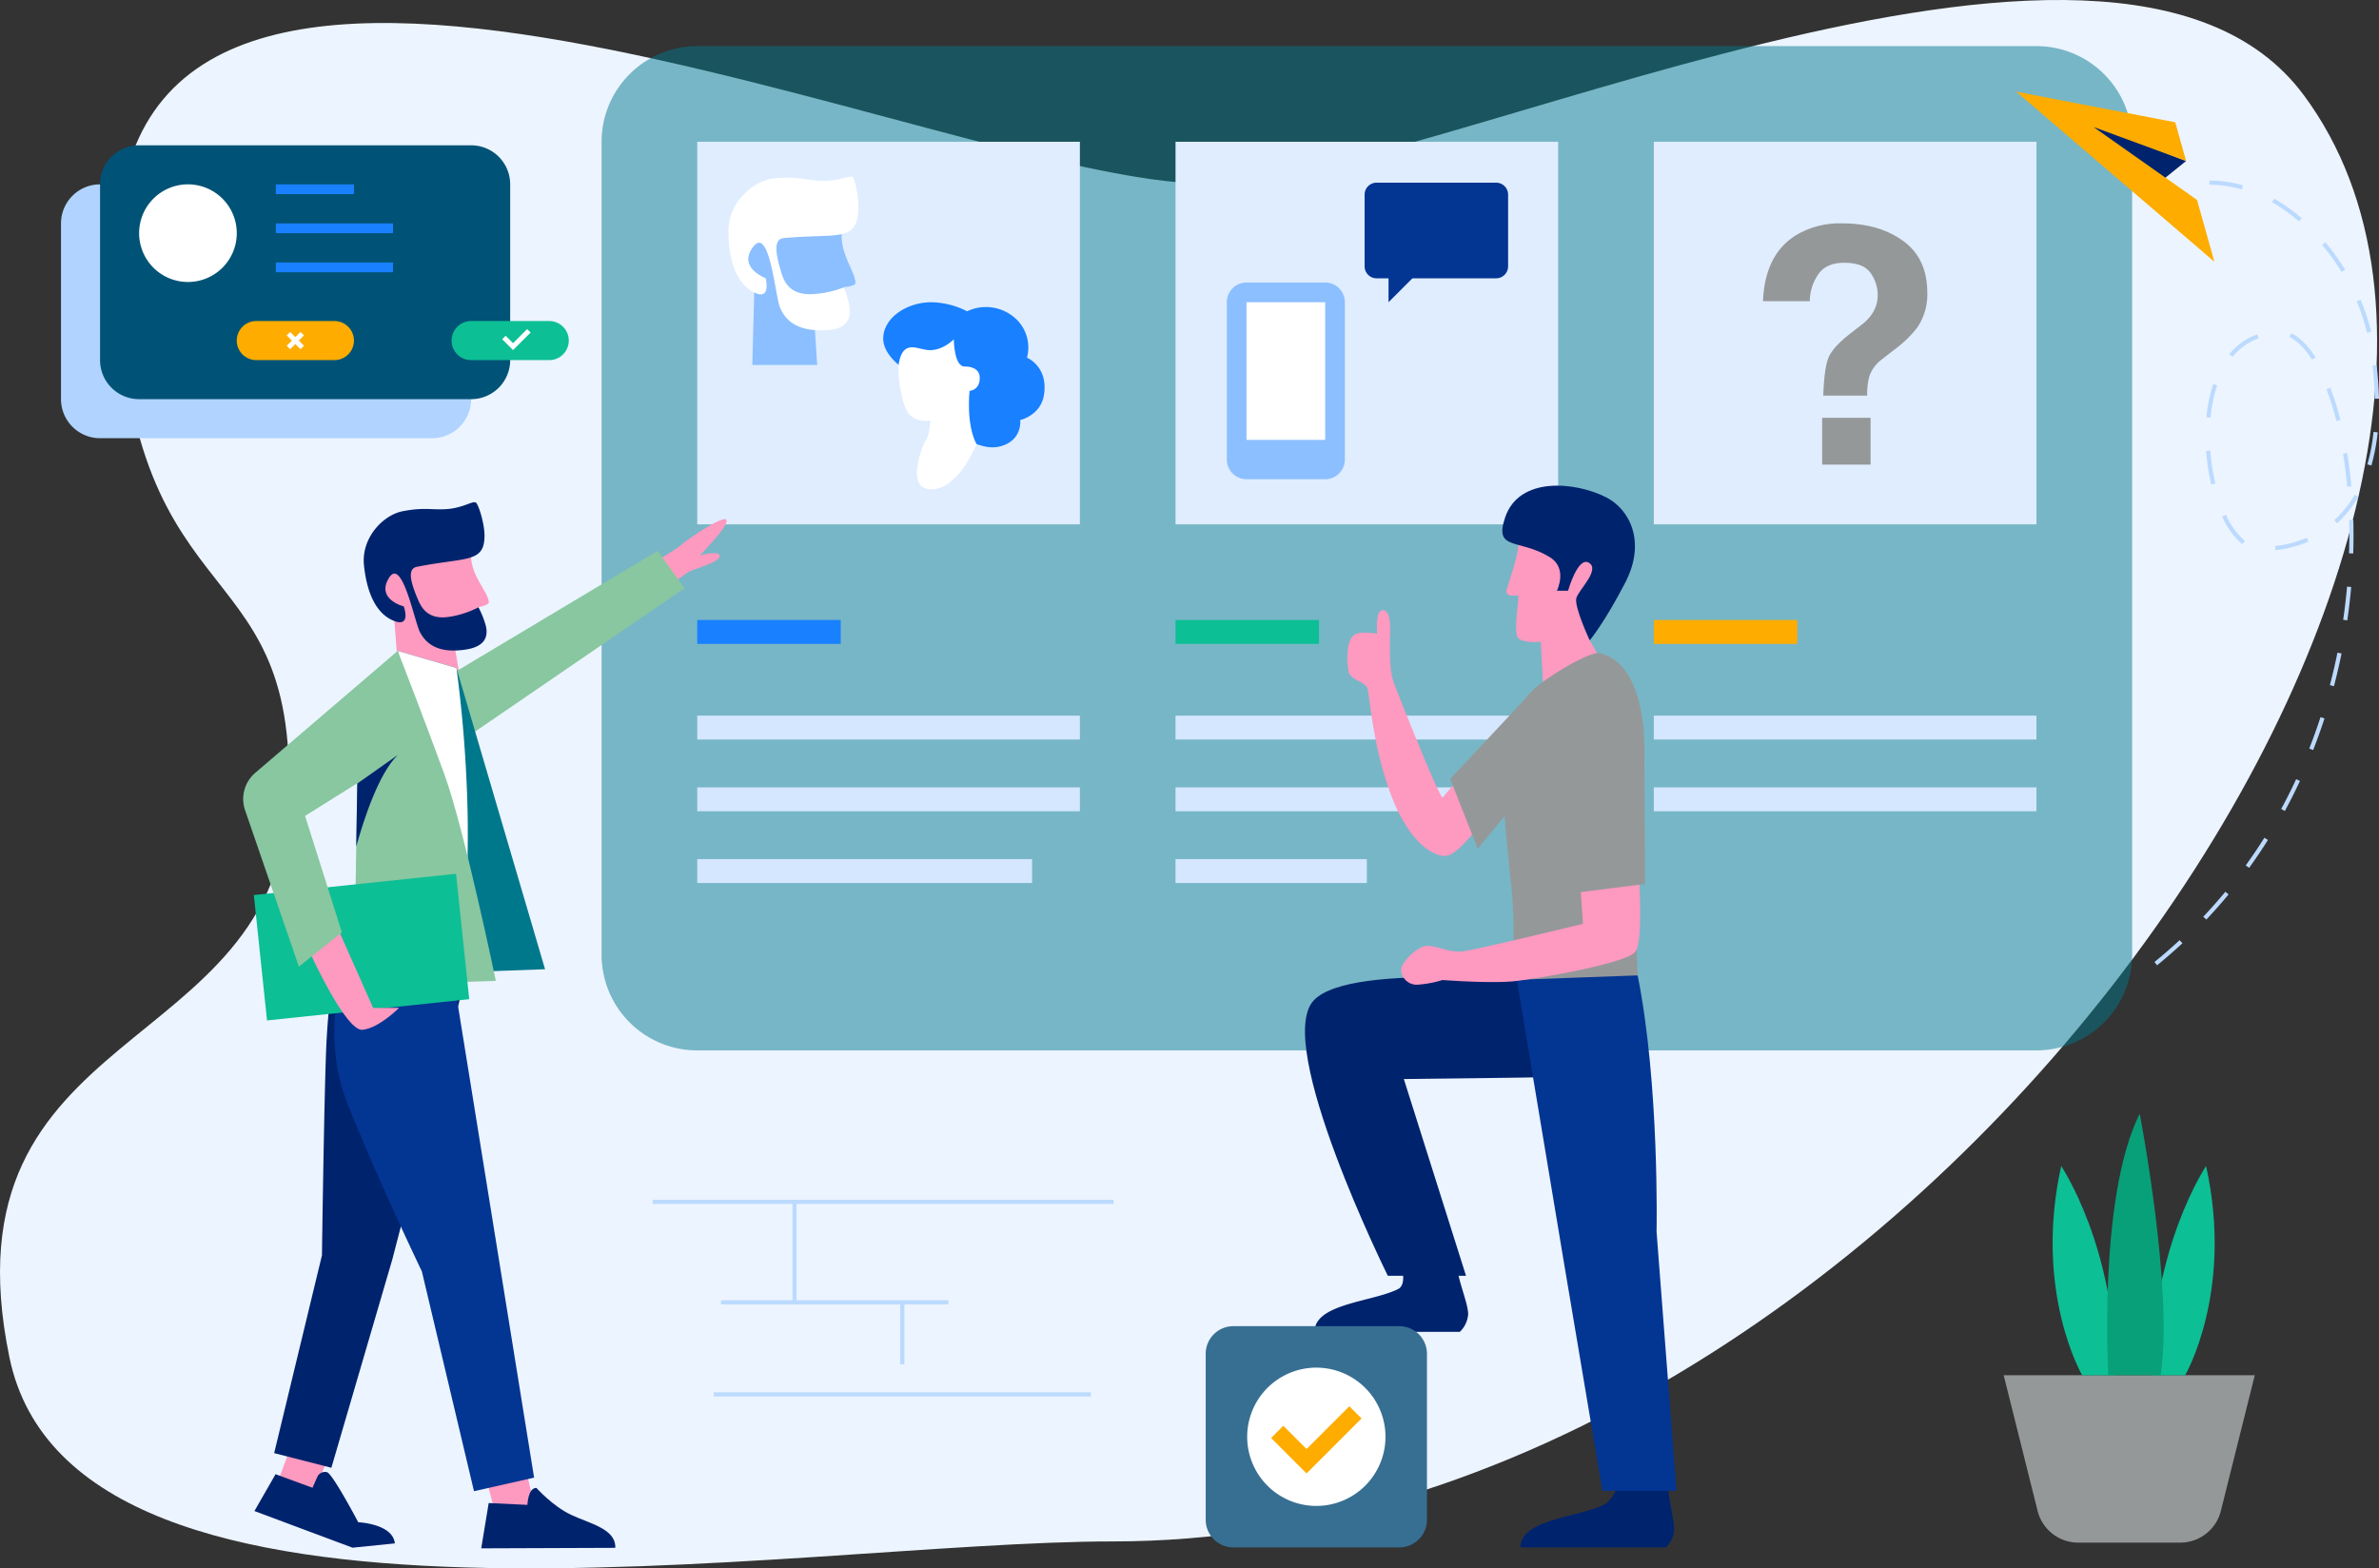 ﻿<svg xmlns="http://www.w3.org/2000/svg"  viewBox="0 0 665.028 438.488">
    <rect x="0" y="0" width="665.028" height="438.488" fill="#333333" stroke="none"/>
    <g id="Group_6896" data-name="Group 6896" transform="translate(-404.293 -382.358)">
        <path id="Path_6284" data-name="Path 6284" d="M32.949,69.146c0,107.005,50.485,80.628,47.717,154.049S-16.8,285,2.625,379.448c18.122,88.089,219.327,51.509,308.451,51.509,223.225,0,418.413-289.324,332.871-404.428C590.61-45.242,398.4,51.348,337.261,51.348c-71.827,0-304.313-112.05-304.313,17.8" transform="translate(404.293 382.358)" fill="#ecf4ff" />
        <rect id="Rectangle_4630" data-name="Rectangle 4630" width="128.831" height="1.17" transform="translate(586.771 717.786)" fill="#bcdafe" />
        <rect id="Rectangle_4631" data-name="Rectangle 4631" width="105.433" height="1.17" transform="translate(603.808 771.614)" fill="#bcdafe" />
        <rect id="Rectangle_4632" data-name="Rectangle 4632" width="63.552" height="1.17" transform="translate(605.839 745.88)" fill="#bcdafe" />
        <rect id="Rectangle_4633" data-name="Rectangle 4633" width="1.17" height="28.094" transform="translate(625.813 718.37)" fill="#bcdafe" />
        <rect id="Rectangle_4634" data-name="Rectangle 4634" width="1.17" height="17.339" transform="translate(655.936 746.464)" fill="#bcdafe" />
        <path id="Path_6285" data-name="Path 6285" d="M544.853,291.8H170.488a26.739,26.739,0,0,1-26.74-26.74V37.764a26.739,26.739,0,0,1,26.74-26.74H544.853a26.739,26.739,0,0,1,26.74,26.74V265.057a26.74,26.74,0,0,1-26.74,26.74" transform="translate(428.714 384.232)" fill="#00788c" opacity="0.496" />
        <rect id="Rectangle_4635" data-name="Rectangle 4635" width="106.962" height="106.962" transform="translate(599.202 421.996)" fill="#dfedff" />
        <rect id="Rectangle_4636" data-name="Rectangle 4636" width="106.962" height="106.962" transform="translate(732.904 421.996)" fill="#dfedff" />
        <rect id="Rectangle_4637" data-name="Rectangle 4637" width="106.962" height="106.962" transform="translate(866.605 421.996)" fill="#dfedff" />
        <path id="Path_6286" data-name="Path 6286" d="M180.606,72.8l-.533,20.272H198.2l-.8-12.537c3.183.281,7.751,1.06,8.462.218,1.311-1.555-.168-9.43-.168-9.43s3.243-.259,3.211-1.194c-.11-3.365-4.34-8.063-3.83-14.083.258-3.048-4.925-3.917-11.087-2.811-6.161,1.087-14.532,3.275-15.787,7.563-1.235,4.309,2.4,12,2.4,12" transform="translate(434.525 391.325)" fill="#8cbfff" />
        <path id="Path_6287" data-name="Path 6287" d="M174.066,57.259c-.027,8.848,2.4,14.937,7.2,17.338s3.2-4,3.2-4-8-2.934-3.466-8.8,6.1,13.49,7.43,16.863c2.024,5.121,6.7,6.769,12.835,6.5s7.025-3.456,6.666-6.294a26.229,26.229,0,0,0-1.6-5.7A28.043,28.043,0,0,1,199.4,74.9c-3.717.439-8.533.5-10.4-5.371s-2.4-9.869.533-10.136c14.825-1.348,20,1.067,20.8-7.2.346-3.58-.864-9.5-1.6-9.869-1.067-.533-4.008,1.3-9,1.059-4.393-.216-6.2-1.26-12.6-.727-5.97.5-13.041,6.585-13.064,14.606" transform="translate(433.866 389.531)" fill="#fff" />
        <path id="Path_6288" data-name="Path 6288" d="M362.836,70.393H339.442l-6.687,6.685V70.393h-3.344a3.342,3.342,0,0,1-3.342-3.342V47a3.342,3.342,0,0,1,3.342-3.342h33.425A3.342,3.342,0,0,1,366.179,47V67.051a3.342,3.342,0,0,1-3.342,3.342" transform="translate(459.689 389.775)" fill="#033593" />
        <path id="Path_6289" data-name="Path 6289" d="M430.273,56.824a23.767,23.767,0,0,1,13.137-3.443q10.238,0,17.01,4.892t6.773,14.5a16.414,16.414,0,0,1-2.937,9.921,33.908,33.908,0,0,1-6.6,6.252l-3.2,2.492a9.718,9.718,0,0,0-3.48,4.757,19.986,19.986,0,0,0-.588,5.345H438.11q.272-7.656,1.442-10.577t6.056-6.727l3.3-2.582a11.665,11.665,0,0,0,2.619-2.673,9.156,9.156,0,0,0,1.8-5.481,10.609,10.609,0,0,0-2.009-6.274q-2.016-2.831-7.345-2.831-5.244,0-7.437,3.489a13.463,13.463,0,0,0-2.19,7.247H421.258q.546-12.914,9.015-18.3m7.52,50.917h13.545v13.091H437.793Z" transform="translate(475.86 391.427)" fill="#959899" />
        <path id="Path_6290" data-name="Path 6290" d="M320.64,122.509H298.646a5.5,5.5,0,0,1-5.5-5.5V73.022a5.5,5.5,0,0,1,5.5-5.5H320.64a5.5,5.5,0,0,1,5.5,5.5V117.01a5.5,5.5,0,0,1-5.5,5.5" transform="translate(454.096 393.83)" fill="#8cbfff" />
        <rect id="Rectangle_4638" data-name="Rectangle 4638" width="21.994" height="38.489" transform="translate(752.743 466.853)" fill="#fff" />
        <rect id="Rectangle_4639" data-name="Rectangle 4639" width="40.111" height="6.685" transform="translate(599.202 555.698)" fill="#1980ff" />
        <rect id="Rectangle_4640" data-name="Rectangle 4640" width="106.962" height="6.685" transform="translate(599.202 582.437)" fill="#d4e7ff" />
        <rect id="Rectangle_4641" data-name="Rectangle 4641" width="106.962" height="6.685" transform="translate(599.202 602.494)" fill="#d4e7ff" />
        <rect id="Rectangle_4642" data-name="Rectangle 4642" width="93.591" height="6.685" transform="translate(599.202 622.549)" fill="#d4e7ff" />
        <rect id="Rectangle_4643" data-name="Rectangle 4643" width="40.111" height="6.685" transform="translate(732.904 555.698)" fill="#0dbf95" />
        <rect id="Rectangle_4644" data-name="Rectangle 4644" width="106.962" height="6.685" transform="translate(732.904 582.437)" fill="#d4e7ff" />
        <rect id="Rectangle_4645" data-name="Rectangle 4645" width="106.962" height="6.685" transform="translate(732.904 602.494)" fill="#d4e7ff" />
        <rect id="Rectangle_4646" data-name="Rectangle 4646" width="53.48" height="6.685" transform="translate(732.904 622.549)" fill="#d4e7ff" />
        <rect id="Rectangle_4647" data-name="Rectangle 4647" width="40.111" height="6.685" transform="translate(866.605 555.698)" fill="#feac00" />
        <rect id="Rectangle_4648" data-name="Rectangle 4648" width="106.962" height="6.685" transform="translate(866.605 582.437)" fill="#d4e7ff" />
        <rect id="Rectangle_4649" data-name="Rectangle 4649" width="106.962" height="6.685" transform="translate(866.605 602.494)" fill="#d4e7ff" />
        <path id="Path_6291" data-name="Path 6291" d="M249.333,105.155s.748,5.67-5.569,7.369c-7.015,1.886-15.779-6.678-15.779-6.678s-8.472-1.843-9.168-5.757a23.456,23.456,0,0,1,.119-7.83s-8.121-4.375-7.89-10.132,6.806-9.9,13.458-9.9a22.706,22.706,0,0,1,9.978,2.533,12.293,12.293,0,0,1,13.461,1.935,10.955,10.955,0,0,1,3.28,11.038s6.046,2.459,4.742,10.449c-.937,5.739-6.632,6.976-6.632,6.976" transform="translate(440.147 394.63)" fill="#1980ff" />
        <path id="Path_6292" data-name="Path 6292" d="M222.728,84.075c-2.952-.325-6.737-2.88-7.943,3.7-.544,2.967.773,11.681,2.759,14.087,2.267,2.747,6.054,1.9,6.054,1.9-.228,4.912-1.6,6.03-1.6,6.03s-5.9,13.237,1.871,13.237,12.622-12.676,12.622-12.676c-2.97-5.583-1.928-14.853-1.928-14.853s2.746-.113,2.856-3.462c.115-3.462-3.951-3.362-4.112-3.349-3.1.241-3.153-7.6-3.153-7.6s-3.249,3.452-7.425,2.991" transform="translate(440.761 396.135)" fill="#fff" />
        <path id="Path_6293" data-name="Path 6293" d="M360.2,145.109a1.314,1.314,0,0,0,1.021.5h2.1c0,1.965-1.252,9.863-.289,11.54,1.1,1.966,6.531,1.368,6.531,1.368l1.174,21.865,23.06-3.891L383.24,158.114s20.728-31.8-3.525-34.771c-16.009-1.946-16.394,7.436-16.394,7.436,0,3.41-2.35,10.036-3.313,13.2a1.315,1.315,0,0,0,.192,1.135" transform="translate(465.445 403.268)" fill="#fe99c0" />
        <path id="Path_6294" data-name="Path 6294" d="M383.406,159.313s-4.494-9.572-3.712-11.917,6.642-7.814,3.517-9.767-5.86,7.814-5.86,7.814h-3.126s3.126-6.251-1.954-9.377c-8.648-5.322-15.73-1.668-12.5-11.157,3.91-11.5,19.537-9.94,28.132-5.642,6.677,3.338,11.33,12.5,5.469,23.832s-9.962,16.215-9.962,16.215" transform="translate(465.279 402.077)" fill="#00236e" />
        <path id="Path_6295" data-name="Path 6295" d="M372.657,143.812h0Z" transform="translate(465.728 407.906)" fill="#00236e" />
        <path id="Path_6296" data-name="Path 6296" d="M314.1,321.019h40.626a7.565,7.565,0,0,0,2.321-4.921c0-3.3-3.343-10.559-3.022-13.933H338.283s1.8,5.566-.813,6.893c-7.087,3.594-23.367,4.034-23.367,11.961" transform="translate(457.656 433.694)" fill="#00236e" />
        <path id="Path_6297" data-name="Path 6297" d="M363.314,372.539h40.625a7.564,7.564,0,0,0,2.321-4.92c0-3.3-2.057-10.56-1.737-13.934H391.349s-2.054,5.566-4.67,6.893c-7.086,3.594-23.365,4.034-23.365,11.961" transform="translate(466.016 442.445)" fill="#00236e" />
        <path id="Path_6298" data-name="Path 6298" d="M357.646,207.512s-4.964,6.57-7.964,7-10.283-3-15.568-17.139-5.856-27.711-6.57-29.709-4.856-2.284-5.284-4.712-.964-9.452,2.285-10.569c1.761-.606,5.733,0,5.733,0s-.611-6.568,1.55-6.568c2.749,0,2.016,6.787,2,8.836-.05,5.142.191,9.146,1.191,11.718s11.955,30.452,13.524,31.864l4.5-5.268Z" transform="translate(458.986 407.131)" fill="#fe99c0" />
        <path id="Path_6299" data-name="Path 6299" d="M370.213,164.489l-23.691,25.363,7.7,19.486,15.995-19.425Z" transform="translate(463.163 410.303)" fill="#959899" />
        <path id="Path_6300" data-name="Path 6300" d="M379.4,261.45c-1.286.143-39.943.557-39.943.557l17.376,55H334.976s-32.105-64.818-20.709-76.983c10.569-11.284,68.556-4.421,68.556-4.421Z" transform="translate(457.268 422.033)" fill="#00236e" />
        <path id="Path_6301" data-name="Path 6301" d="M362.013,231.637,375.724,313.9l10.711,63.558h20.71l-5.57-72.413s.858-41.085-5.284-71.7Z" transform="translate(465.795 421.71)" fill="#033593" />
        <path id="Path_6302" data-name="Path 6302" d="M386.272,156.1c-2.626-.669-14.145,6.175-18.215,9.822-12.354,11.071-8.915,31.883-6.426,57.132a148.92,148.92,0,0,1-.142,24.424l35.278-1.286c-1.143-19.664,1.68-54.877,1.857-62.272.2-8.427-1.415-25.032-12.351-27.82" transform="translate(465.32 408.87)" fill="#959899" />
        <path id="Path_6303" data-name="Path 6303" d="M401.24,209s1.324,18.188-.9,21.5-26.966,7.509-33.533,8.284c-6.532.771-20.452-.292-20.452-.292a30.619,30.619,0,0,1-6.713,1.286,4.354,4.354,0,0,1-4.856-4.142c0-2,4.713-7,7.713-6.713s5.856,1.857,9.284,1.571,33.85-7.713,33.85-7.713l-.857-12.283Z" transform="translate(461.17 417.864)" fill="#fe99c0" />
        <path id="Path_6304" data-name="Path 6304" d="M373.489,181.158l3.7,37.849L396.4,216.58l-.2-36.706Z" transform="translate(467.744 412.917)" fill="#959899" />
        <path id="Path_6305" data-name="Path 6305" d="M478.774,328.656l9.483,37.933a11.7,11.7,0,0,0,11.349,8.862h28.528a11.7,11.7,0,0,0,11.349-8.862l9.483-37.933Z" transform="translate(485.631 438.194)" fill="#959899" />
        <path id="Path_6306" data-name="Path 6306" d="M498.723,337.15s-13.649-23.4-5.849-58.494c0,0,15.355,22.91,15.111,58.494Z" transform="translate(487.617 429.698)" fill="#0dbf95" />
        <path id="Path_6307" data-name="Path 6307" d="M523.48,337.15s13.649-23.4,5.849-58.494c0,0-15.355,22.91-15.111,58.494Z" transform="translate(491.652 429.698)" fill="#0dbf95" />
        <path id="Path_6308" data-name="Path 6308" d="M503.821,339.274s-2.925-49.72,8.774-73.118c0,0,9.505,48.989,5.849,73.118Z" transform="translate(489.831 427.576)" fill="#08a078" />
        <path id="Path_6309" data-name="Path 6309" d="M94.751,151.435l1.507,19.171s2.073,7.361,9.852,6.543,7.247-8.34,7.247-8.34l-2-11.743c3.03-.05,7.414.232,8-.634,1.082-1.6-1.094-8.877-1.094-8.877s3.032-.565,2.911-1.445c-.438-3.162-4.892-7.173-5.008-12.9-.058-2.9-5.033-3.206-10.734-1.552-5.7,1.636-13.38,4.527-14.138,8.7-.737,4.185,3.454,11.081,3.454,11.081" transform="translate(419.789 404.556)" fill="#fe99c0" />
        <path id="Path_6310" data-name="Path 6310" d="M86.975,137.6c.852,8.347,3.744,13.849,8.509,15.637s2.621-4.09,2.621-4.09-7.835-1.974-4.141-7.958,7.087,12.116,8.679,15.166c2.416,4.628,6.991,5.72,12.748,4.86s6.282-3.955,5.662-6.6a24.9,24.9,0,0,0-2.073-5.213,26.572,26.572,0,0,1-6.367,2.319c-3.462.783-8,1.315-10.339-4.034s-3.242-9.069-.5-9.612c13.848-2.741,18.965-.976,18.9-8.854-.028-3.41-1.756-8.875-2.487-9.149-1.059-.4-3.651,1.627-8.378,1.889-4.164.232-5.976-.573-11.957.564-5.584,1.064-11.647,7.5-10.875,15.071" transform="translate(419.058 402.751)" fill="#00236e" />
        <path id="Path_6311" data-name="Path 6311" d="M149.686,140.739s13.341-7.678,15.238-9.423,12.076-8.547,12.7-7.042-4.662,6.978-7.371,9.92c0,0,5.426-1.5,5.518.177s-7,3.58-8.637,4.4-13.685,10.417-13.685,10.417Z" transform="translate(429.722 403.434)" fill="#fe99c0" />
        <path id="Path_6312" data-name="Path 6312" d="M127.2,350.608l3.64,15.243-11.084,1.4-4.219-16.325Z" transform="translate(423.922 441.924)" fill="#fe99c0" />
        <path id="Path_6313" data-name="Path 6313" d="M70.523,344.958l-4.987,13.3,8.689,4.564,7.1-14.895Z" transform="translate(415.427 440.963)" fill="#fe99c0" />
        <path id="Path_6314" data-name="Path 6314" d="M82.988,227.581a204.707,204.707,0,0,0-2.942,27.077c-.6,14.894-1.177,57.638-1.177,57.638L65.511,367.6,81.5,371.7l17.031-58.22L117.84,239.11Z" transform="translate(415.423 421.023)" fill="#00236e" />
        <path id="Path_6315" data-name="Path 6315" d="M88.726,248.508s5.787,33.731,16.745,46.181l6.4-24.644Z" transform="translate(419.367 424.578)" fill="#00236e" />
        <path id="Path_6316" data-name="Path 6316" d="M83,229.2s-7.333,20.351.456,40.175,20.907,47.162,20.907,47.162l14.569,61.437,16.8-3.789L113.777,238.03Z" transform="translate(417.863 421.297)" fill="#033593" />
        <path id="Path_6317" data-name="Path 6317" d="M166.863,131.644l7.5,10.447-60.9,41.711-13.578-12.09Z" transform="translate(421.263 404.724)" fill="#88c7a0" />
        <path id="Path_6318" data-name="Path 6318" d="M111.453,160.342l24.767,84.211-20.9.75L95.035,155.557Z" transform="translate(420.438 408.786)" fill="#00788c" />
        <path id="Path_6319" data-name="Path 6319" d="M95.035,155.557l16.419,4.785a365.84,365.84,0,0,1,3.1,39.825c.467,21.655-1.589,46.83-1.589,46.83Z" transform="translate(420.438 408.785)" fill="#fff" />
        <path id="Path_6320" data-name="Path 6320" d="M96.847,155.557s7.435,19.114,13.024,34.441,14.4,57.81,14.4,57.81l-39.656,1.274.64-38.856.289-17.584-1.169-2.427Z" transform="translate(418.626 408.785)" fill="#88c7a0" />
        <rect id="Rectangle_4650" data-name="Rectangle 4650" width="56.839" height="35.253" transform="translate(475.252 632.593) rotate(-5.998)" fill="#0dbf95" />
        <path id="Path_6321" data-name="Path 6321" d="M74.2,229.146s9.882,21.75,14.534,21.262,10.207-6.137,10.207-6.137l-7.231.036-10.428-23.5Z" transform="translate(416.899 419.87)" fill="#fe99c0" />
        <path id="Path_6322" data-name="Path 6322" d="M96.7,180.448c-5.255,5.139-9.4,17.744-11.581,25.55l.289-17.585Z" transform="translate(418.755 413.014)" fill="#00236e" />
        <path id="Path_6323" data-name="Path 6323" d="M90,192.556l-14.594,9.13L85.7,234.244l-12.015,9.583L58.638,200.1a9.637,9.637,0,0,1,2.845-10.458l39.824-34.088Z" transform="translate(414.165 408.785)" fill="#88c7a0" />
        <path id="Path_6324" data-name="Path 6324" d="M114.988,372.482l37.479-.14c.185-5.3-6.957-6.7-12.352-9.231-5.158-2.418-9.693-7.525-9.693-7.525-2.354-.082-2.522,4.743-2.522,4.743l-10.826-.513Z" transform="translate(423.828 442.768)" fill="#00236e" />
        <path id="Path_6325" data-name="Path 6325" d="M81.079,351.833c1.612.464,8.731,14,8.731,14s9.66.391,10.24,5.916l-11.829,1.2L60.794,362.7l5.909-10.3,10.325,3.789,1.348-3.039a2.327,2.327,0,0,1,2.7-1.31" transform="translate(414.622 442.118)" fill="#00236e" />
        <path id="Path_6326" data-name="Path 6326" d="M515.536,262.543l-.738-.907c2.4-1.956,4.766-4.014,7.03-6.114l.8.856c-2.28,2.117-4.664,4.192-7.087,6.164m13.758-12.776-.851-.8c2.123-2.249,4.2-4.6,6.17-6.98l.9.746c-1.986,2.4-4.079,4.77-6.221,7.037m11.97-14.467-.949-.686c1.8-2.5,3.557-5.1,5.207-7.727l.992.621c-1.665,2.651-3.43,5.271-5.25,7.791m9.986-15.9-1.028-.558c1.468-2.706,2.875-5.508,4.183-8.328l1.06.493c-1.319,2.843-2.736,5.667-4.215,8.394m7.909-17.03-1.091-.427c1.124-2.865,2.181-5.818,3.145-8.778l1.112.363c-.97,2.98-2.036,5.955-3.167,8.842m5.812-17.856-1.131-.3c.782-2.98,1.493-6.037,2.11-9.084l1.147.232c-.623,3.071-1.338,6.15-2.126,9.15m3.735-18.4-1.158-.168c.446-3.065.81-6.182,1.083-9.264l1.165.1c-.276,3.106-.643,6.245-1.091,9.33m1.655-18.7-1.17-.036c.055-1.717.082-3.437.082-5.114q0-2.13-.056-4.213l1.169-.032q.057,2.1.056,4.244c0,1.688-.027,3.421-.081,5.15m-21.7-.914-.134-1.162a31.6,31.6,0,0,0,8.857-2.323l.462,1.075a32.817,32.817,0,0,1-9.185,2.41m-9.334-1.692a21.337,21.337,0,0,1-5.6-7.729l1.06-.5a20.2,20.2,0,0,0,5.269,7.307Zm26.523-5.841-.784-.867a29.464,29.464,0,0,0,5.71-7.125l1.012.586a30.617,30.617,0,0,1-5.938,7.405m2.824-10.224c-.284-3.149-.673-6.261-1.156-9.246l1.153-.187c.489,3.012.882,6.151,1.167,9.329Zm-37.994-.631a59.912,59.912,0,0,1-1.43-9.337l1.168-.085a58.8,58.8,0,0,0,1.4,9.154Zm44.764-5.288-1.125-.323a52.843,52.843,0,0,0,1.723-9.075l1.163.122a54.04,54.04,0,0,1-1.762,9.276m-9.8-12.448a80.29,80.29,0,0,0-2.759-8.868l1.093-.417a80.766,80.766,0,0,1,2.8,9Zm-35.155-.941-1.165-.111a41.43,41.43,0,0,1,1.908-9.282l1.107.373a40.214,40.214,0,0,0-1.85,9.02m45.905-5.276c-.064-2.946-.286-6.067-.657-9.277l1.163-.135c.375,3.246.6,6.405.663,9.387Zm-17.55-10.945c-2-3.145-4.111-5.273-6.283-6.324l.51-1.053c2.372,1.148,4.647,3.418,6.761,6.75Zm-22.193-.8-.9-.75a18.106,18.106,0,0,1,7.781-5.525l.4,1.1a16.992,16.992,0,0,0-7.283,5.177m37.594-6.7a56.01,56.01,0,0,0-2.91-8.785l1.077-.456a56.916,56.916,0,0,1,2.971,8.97ZM567.1,68.686a62.9,62.9,0,0,0-5.405-7.529l.9-.752a64.084,64.084,0,0,1,5.508,7.67ZM555.206,54.557a47.969,47.969,0,0,0-7.529-5.339l.578-1.017a49.18,49.18,0,0,1,7.714,5.469Zm-15.991-8.938a32.947,32.947,0,0,0-9.064-1.3v-1.17a34.1,34.1,0,0,1,9.386,1.342Z" transform="translate(491.752 389.691)" fill="#bcdafe" />
        <path id="Path_6327" data-name="Path 6327" d="M526.8,40.187l-11.491,9.261-19.09-21.039Z" transform="translate(488.595 387.185)" fill="#00236e" />
        <path id="Path_6328" data-name="Path 6328" d="M532.313,52.182l-28.919-20.39,25.864,9.5-3.037-10.827-44.449-8.557,55.382,47.537Z" transform="translate(486.141 386.081)" fill="#feac00" />
        <path id="Path_6329" data-name="Path 6329" d="M118.3,115.03H25.494a10.919,10.919,0,0,1-10.919-10.919V54.977A10.919,10.919,0,0,1,25.494,44.058H118.3a10.919,10.919,0,0,1,10.919,10.919v49.135A10.918,10.918,0,0,1,118.3,115.03" transform="translate(406.769 389.844)" fill="#b0d3ff" />
        <path id="Path_6330" data-name="Path 6330" d="M127.639,105.7H34.827A10.919,10.919,0,0,1,23.908,94.779V45.644A10.919,10.919,0,0,1,34.827,34.725h92.811a10.919,10.919,0,0,1,10.919,10.919V94.779A10.918,10.918,0,0,1,127.639,105.7" transform="translate(408.354 388.257)" fill="#005376" />
        <path id="Path_6331" data-name="Path 6331" d="M83.872,87.643H62.034a5.46,5.46,0,0,1,0-10.92H83.872a5.46,5.46,0,0,1,0,10.92" transform="translate(413.904 395.394)" fill="#feac00" />
        <path id="Path_6332" data-name="Path 6332" d="M135.205,87.643H113.367a5.46,5.46,0,1,1,0-10.92h21.838a5.46,5.46,0,0,1,0,10.92" transform="translate(422.626 395.394)" fill="#0dbf95" />
        <path id="Path_6333" data-name="Path 6333" d="M46.89,44.057A13.649,13.649,0,1,1,33.241,57.706,13.648,13.648,0,0,1,46.89,44.057" transform="translate(409.941 389.843)" fill="#fff" />
        <path id="Path_6334" data-name="Path 6334" d="M69.478,84.157l-.965-.97,3.859-3.861.965.971Z" transform="translate(415.933 395.835)" fill="#fff" />
        <path id="Path_6335" data-name="Path 6335" d="M72.372,84.157,68.513,80.3l.965-.971,3.859,3.861Z" transform="translate(415.933 395.835)" fill="#fff" />
        <path id="Path_6336" data-name="Path 6336" d="M123.033,84.519l-3.039-3.034.971-.971,2.068,2.074,3.945-3.951.971.97Z" transform="translate(424.679 395.719)" fill="#fff" />
        <rect id="Rectangle_4651" data-name="Rectangle 4651" width="21.838" height="2.729" transform="translate(481.399 433.901)" fill="#1980ff" />
        <rect id="Rectangle_4652" data-name="Rectangle 4652" width="32.757" height="2.729" transform="translate(481.399 444.821)" fill="#1980ff" />
        <rect id="Rectangle_4653" data-name="Rectangle 4653" width="32.757" height="2.729" transform="translate(481.399 455.739)" fill="#1980ff" />
        <path id="Path_6337" data-name="Path 6337" d="M342.217,378.783H295.829a7.732,7.732,0,0,1-7.732-7.732V324.663a7.732,7.732,0,0,1,7.732-7.732h46.388a7.732,7.732,0,0,1,7.732,7.732v46.388a7.732,7.732,0,0,1-7.732,7.732" transform="translate(453.237 436.202)" fill="#376f92" />
        <path id="Path_6338" data-name="Path 6338" d="M317.339,326.844a19.329,19.329,0,1,1-19.329,19.329,19.328,19.328,0,0,1,19.329-19.329" transform="translate(454.922 437.885)" fill="#fff" />
        <path id="Path_6339" data-name="Path 6339" d="M313.635,354.856l-9.91-9.908,3.417-3.416,6.493,6.492,11.955-11.957,3.421,3.416Z" transform="translate(455.893 439.452)" fill="#feac00" />
        <rect id="Rectangle_4654" data-name="Rectangle 4654" width="665.028" height="438.487" transform="translate(404.293 382.359)" fill="none" />
    </g>
</svg>

